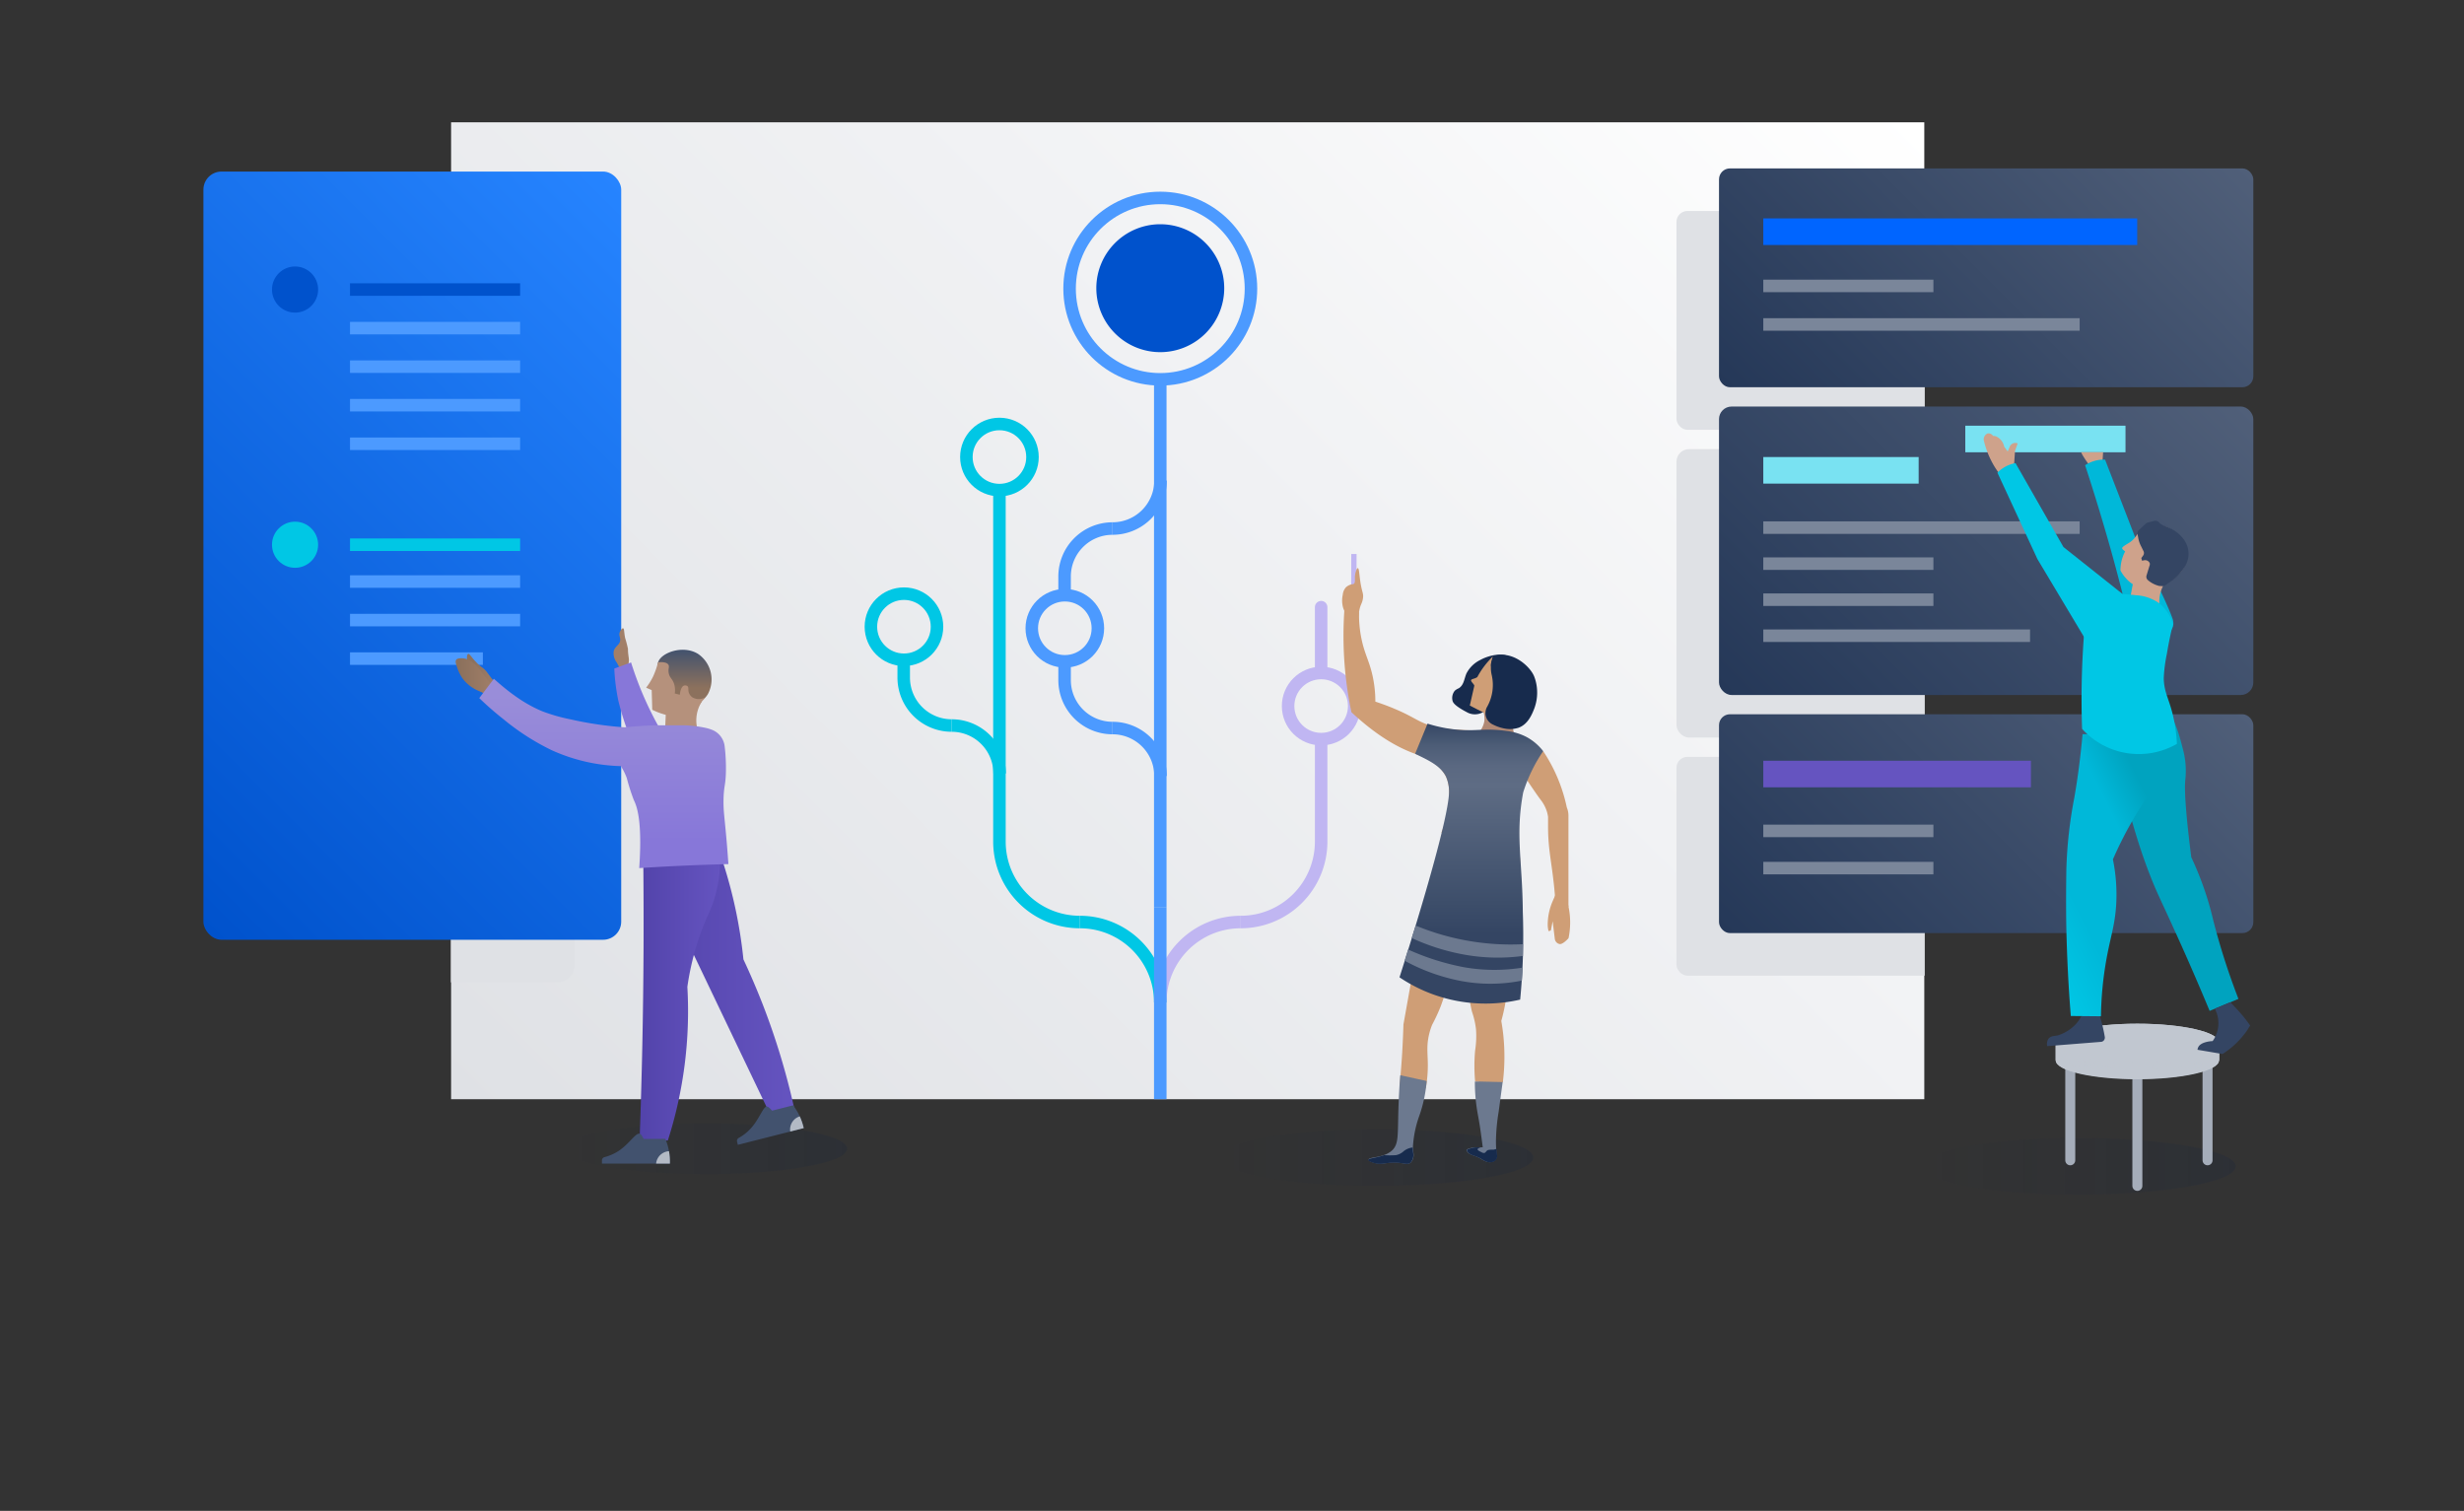 <svg xmlns="http://www.w3.org/2000/svg" xmlns:xlink="http://www.w3.org/1999/xlink" viewBox="0 0 616.47 377.98"><rect x="0" y="0" width="616.47" height="377.98" fill="#333333" stroke="none"/><defs><style>.cls-1,.cls-11,.cls-12,.cls-15,.cls-22,.cls-25,.cls-46,.cls-5,.cls-9{fill:none;}.cls-13,.cls-2,.cls-3,.cls-32{isolation:isolate;}.cls-13,.cls-3,.cls-32{opacity:0.15;}.cls-3{fill:url(#linear-gradient);}.cls-4{fill:url(#linear-gradient-2);}.cls-5{stroke:#4c9aff;}.cls-11,.cls-12,.cls-15,.cls-22,.cls-25,.cls-46,.cls-5,.cls-9{stroke-miterlimit:10;}.cls-11,.cls-12,.cls-25,.cls-5,.cls-9{stroke-width:3.13px;}.cls-6{clip-path:url(#clip-path);}.cls-20,.cls-41,.cls-7{mix-blend-mode:multiply;}.cls-20,.cls-8{fill:#dfe1e5;}.cls-9{stroke:#00c7e5;}.cls-10{fill:#0052cc;}.cls-11,.cls-12,.cls-15{stroke:#c0b6f2;}.cls-12,.cls-46{stroke-linecap:round;}.cls-13{fill:url(#linear-gradient-3);}.cls-14{fill:#cf9e76;}.cls-15{stroke-width:1.33px;}.cls-16{fill:#6c798f;}.cls-17{fill:#b08874;}.cls-18{fill:#172b4d;}.cls-19{fill:url(#linear-gradient-4);}.cls-21{fill:url(#linear-gradient-5);}.cls-22{stroke:#0052cc;stroke-width:3.13px;}.cls-23{fill:url(#linear-gradient-6);}.cls-24{fill:#6554c0;}.cls-25{stroke:#7a869a;}.cls-26{fill:url(#linear-gradient-7);}.cls-27{fill:#0065ff;}.cls-28{fill:url(#linear-gradient-8);}.cls-29{fill:#79e2f2;}.cls-30{fill:#00c7e5;}.cls-31{fill:#a27f68;}.cls-32{fill:url(#linear-gradient-9);}.cls-33{fill:#b5917c;}.cls-34{fill:url(#linear-gradient-10);}.cls-35{fill:url(#linear-gradient-11);}.cls-36{fill:url(#linear-gradient-12);}.cls-37{fill:url(#linear-gradient-13);}.cls-38{fill:url(#linear-gradient-14);}.cls-39{fill:#42526e;}.cls-40{clip-path:url(#clip-path-2);}.cls-41,.cls-44{fill:#b3bac5;}.cls-42{fill:#8777d9;}.cls-43{clip-path:url(#clip-path-3);}.cls-45{fill:url(#linear-gradient-15);}.cls-46{stroke:#a5adba;stroke-width:2.5px;}.cls-47{fill:#c1c7d0;}.cls-48{fill:#cea28b;}.cls-49{fill:#344563;}.cls-50{fill:#00b8d9;}.cls-51{fill:#00a3bf;}.cls-52{fill:url(#linear-gradient-16);}</style><linearGradient id="linear-gradient" x1="480.58" y1="1128.96" x2="559.34" y2="1128.96" gradientTransform="matrix(1, 0, 0, -1, 0, 1420.75)" gradientUnits="userSpaceOnUse"><stop offset="0" stop-color="#091e42" stop-opacity="0"/><stop offset="1" stop-color="#091e42"/></linearGradient><linearGradient id="linear-gradient-2" x1="143.91" y1="1114.7" x2="450.39" y2="1421.19" gradientTransform="matrix(1, 0, 0, -1, 0, 1420.75)" gradientUnits="userSpaceOnUse"><stop offset="0" stop-color="#dfe1e5"/><stop offset="0.61" stop-color="#f1f2f4"/><stop offset="1" stop-color="#fff"/></linearGradient><clipPath id="clip-path"><rect class="cls-1" x="406.15" y="46.35" width="75.39" height="204.16"/></clipPath><linearGradient id="linear-gradient-3" x1="304.85" y1="1131.15" x2="383.62" y2="1131.15" xlink:href="#linear-gradient"/><linearGradient id="linear-gradient-4" x1="5438.99" y1="1169.67" x2="5438.99" y2="1239.7" gradientTransform="translate(5807.1 1420.75) rotate(180)" gradientUnits="userSpaceOnUse"><stop offset="0.25" stop-color="#344563"/><stop offset="0.36" stop-color="#3d4e6a"/><stop offset="0.78" stop-color="#5e6c84"/><stop offset="0.85" stop-color="#5a6881"/><stop offset="0.92" stop-color="#4d5d77"/><stop offset="0.99" stop-color="#394a67"/><stop offset="1" stop-color="#344563"/></linearGradient><linearGradient id="linear-gradient-5" x1="30.31" y1="211.87" x2="176.01" y2="66.17" gradientUnits="userSpaceOnUse"><stop offset="0" stop-color="#0052cc"/><stop offset="1" stop-color="#2684ff"/></linearGradient><linearGradient id="linear-gradient-6" x1="450.61" y1="252.38" x2="543.23" y2="159.76" gradientUnits="userSpaceOnUse"><stop offset="0" stop-color="#253858"/><stop offset="1" stop-color="#505f79"/></linearGradient><linearGradient id="linear-gradient-7" x1="450.61" y1="115.82" x2="543.23" y2="23.2" xlink:href="#linear-gradient-6"/><linearGradient id="linear-gradient-8" x1="446.38" y1="188.33" x2="547.46" y2="87.25" xlink:href="#linear-gradient-6"/><linearGradient id="linear-gradient-9" x1="141.16" y1="1133.36" x2="211.95" y2="1133.36" xlink:href="#linear-gradient"/><linearGradient id="linear-gradient-10" x1="5316.87" y1="1244.38" x2="5316.87" y2="1258.2" gradientTransform="translate(5488.17 1420.75) rotate(180)" gradientUnits="userSpaceOnUse"><stop offset="0.31" stop-color="#8c715d"/><stop offset="1" stop-color="#42526e"/></linearGradient><linearGradient id="linear-gradient-11" x1="5363.56" y1="1251.48" x2="5371.35" y2="1251.48" gradientTransform="translate(5488.17 1420.75) rotate(180)" gradientUnits="userSpaceOnUse"><stop offset="0" stop-color="#a27f68"/><stop offset="0.8" stop-color="#8c715d"/></linearGradient><linearGradient id="linear-gradient-12" x1="160.91" y1="245.39" x2="198.76" y2="245.39" gradientUnits="userSpaceOnUse"><stop offset="0" stop-color="#5243aa"/><stop offset="1" stop-color="#6554c0"/></linearGradient><linearGradient id="linear-gradient-13" x1="209.56" y1="-2593" x2="217.21" y2="-2585.35" gradientTransform="translate(1798.36 2159.21) rotate(-45)" gradientUnits="userSpaceOnUse"><stop offset="0.2" stop-color="#8c715d"/><stop offset="1" stop-color="#a27f68"/></linearGradient><linearGradient id="linear-gradient-14" x1="159.97" y1="1172.06" x2="180.11" y2="1172.06" gradientTransform="matrix(1, 0, 0, -1, 0, 1420.75)" xlink:href="#linear-gradient-12"/><clipPath id="clip-path-2"><path class="cls-1" d="M161.1,284.94h0c-.13.05-.48-1.05-1-1.28-1-.43-2.55,2.44-5.35,4.29a12,12,0,0,1-3.51,1.54.84.84,0,0,0-.64.82v.8h17a14.79,14.79,0,0,0-1.14-6.2Z"/></clipPath><clipPath id="clip-path-3"><path class="cls-1" d="M193.22,277.85h0c-.1.09-.73-.9-1.27-1-1-.18-1.86,3-4.13,5.48a12,12,0,0,1-3,2.36.83.83,0,0,0-.41.94l.19.78,16.49-4.18a14.74,14.74,0,0,0-2.65-5.7Z"/></clipPath><linearGradient id="linear-gradient-15" x1="5337.09" y1="1203.59" x2="5337.09" y2="1250.93" gradientTransform="translate(5488.17 1420.75) rotate(180)" gradientUnits="userSpaceOnUse"><stop offset="0.14" stop-color="#8777d9"/><stop offset="0.91" stop-color="#998dd9"/></linearGradient><linearGradient id="linear-gradient-16" x1="4020.6" y1="2080.67" x2="4073.12" y2="2080.67" gradientTransform="translate(5078.49 288.58) rotate(153.7)" gradientUnits="userSpaceOnUse"><stop offset="0.21" stop-color="#00a3bf"/><stop offset="0.4" stop-color="#00b8d9"/><stop offset="0.74" stop-color="#00b8d9"/><stop offset="1" stop-color="#00c7e5"/></linearGradient></defs><title>Artboard 1_1</title><g class="cls-2"><g id="Layer_1" data-name="Layer 1"><ellipse class="cls-3" cx="519.96" cy="291.79" rx="39.38" ry="7.07"/><polygon class="cls-4" points="112.86 30.6 112.86 226.12 112.86 275 481.44 275 481.44 226.12 481.44 30.6 112.86 30.6"/><path class="cls-5" d="M278.35,182.14a12,12,0,0,1-12-12v-4.74"/><path class="cls-5" d="M278.35,182.14a12,12,0,0,1,12,12"/><g class="cls-6"><g class="cls-7"><rect class="cls-8" x="419.44" y="189.34" width="133.68" height="54.75" rx="2.74" ry="2.74"/></g><g class="cls-7"><rect class="cls-8" x="419.44" y="52.78" width="133.68" height="54.75" rx="2.74" ry="2.74"/></g><g class="cls-7"><rect class="cls-8" x="419.44" y="112.36" width="133.68" height="72.16" rx="3.14" ry="3.14"/></g></g><path class="cls-9" d="M238.1,181.51a12,12,0,0,1-12-12v-4.73"/><path class="cls-9" d="M238.1,181.51a12,12,0,0,1,12,12"/><circle class="cls-5" cx="266.41" cy="157.18" r="8.27"/><path class="cls-10" d="M290.29,88.1a16,16,0,1,1,16-16A16,16,0,0,1,290.29,88.1Z"/><circle class="cls-9" cx="226.16" cy="156.79" r="8.27"/><path class="cls-9" d="M270.17,230.67a20.12,20.12,0,0,1-20.12-20.12h0V122.62"/><path class="cls-9" d="M270.17,230.67a20.12,20.12,0,0,1,20.12,20.12h0"/><path class="cls-11" d="M310.42,230.67a20.12,20.12,0,0,0,20.12-20.12h0V184.9"/><path class="cls-11" d="M310.42,230.67a20.12,20.12,0,0,0-20.13,20.12h0"/><line class="cls-12" x1="330.54" y1="151.9" x2="330.54" y2="167.55"/><path class="cls-5" d="M278.35,132.23a12,12,0,0,0-12,12v4.74"/><path class="cls-5" d="M278.35,132.23a12,12,0,0,0,12-12"/><line class="cls-5" x1="290.29" y1="226.91" x2="290.29" y2="94.9"/><line class="cls-5" x1="290.29" y1="275" x2="290.29" y2="226.91"/><circle class="cls-11" cx="330.54" cy="176.64" r="8.27"/><circle class="cls-9" cx="250.05" cy="114.34" r="8.27"/><circle class="cls-5" cx="290.29" cy="72.21" r="22.69"/><ellipse class="cls-13" cx="344.24" cy="289.6" rx="39.38" ry="7.07"/><path class="cls-14" d="M386.09,187.92A40.28,40.28,0,0,1,392,202a5.22,5.22,0,0,1,.41,2v22.85h-3.17c-.13-2.11-.3-3.81-.41-5-.66-6.35-1.47-9.26-1.52-14.61v-2.86a9.26,9.26,0,0,0-.27-1.27,9.12,9.12,0,0,0-1.57-3c-1.08-1.42-3.43-4.92-6.6-9.71Z"/><line class="cls-15" x1="338.7" y1="150.96" x2="338.74" y2="138.6"/><path class="cls-16" d="M369,270.57a44.39,44.39,0,0,0,.6,7.45c.25,1.49.61,3.18,1,6.18.16,1.19.29,2.17.37,2.83h-.9a10.33,10.33,0,0,0-1.67.1,5.8,5.8,0,0,0-.82.21c-.47.14-.61.22-.65.35s0,.19.15.44c.66.9,1.75.84,3.26,1.66a6.69,6.69,0,0,0,1.44.78,2.33,2.33,0,0,0,1.83,0,1.49,1.49,0,0,0,.83-1.69c-.08-.88-.16-2-.17-3.24a48.54,48.54,0,0,1,.68-7.51c.19-1.41.53-3.93,1.07-7.89Z"/><path class="cls-14" d="M376,270.71a51.76,51.76,0,0,0,.12-11.67c-.13-1.27-.31-2.46-.51-3.62a47,47,0,0,0,1.49-7.9c.21-2.22.57-7.62.59-9.66,0-.85.08-1.7.18-2.54a7.38,7.38,0,0,1,.15-1c.52-2.93,2.83-15.42,2.22-20a36.18,36.18,0,0,0-1.15-5.43,13.67,13.67,0,0,0-1.33-3.49,15,15,0,0,1-1.6.41c-.6.11-1.07.16-1.27.2-1.42.2-4.11.52-11.43,1.08a20.21,20.21,0,0,0-1.37,1.92,22.87,22.87,0,0,0-2.88,6.94c-4.93,20.31-5.92,28.25-5.92,28.25h0l-2.16,12.08q-.11,3.49-.32,7.17-.26,4.17-.63,8.08l6.53.77a32.73,32.73,0,0,0,.52-5.76c0-2.78-.34-4.46.18-7.15a16.83,16.83,0,0,1,.89-3,44.74,44.74,0,0,0,2.12-4.55,65.94,65.94,0,0,0,2.82-9.92c1.68-6.35,5.07-11.89,5.9-11.62,1.13.37-3.73,11.52-.85,22.85a20.31,20.31,0,0,1,1,4.43,23.65,23.65,0,0,1-.23,5.25,43.27,43.27,0,0,0,0,7.72Z"/><path class="cls-14" d="M384.25,188a11.36,11.36,0,0,0-4.83-3.95c-3.29-1.36-8.75-1.12-13.25-1.4s-6.77-.42-9.75-1.66c-2.28-.95-3.55-2-7.41-3.62-2-.86-3.81-1.47-4.91-1.84a30,30,0,0,0-.55-5.75c-.81-4.22-2.11-5.94-2.94-10.06a30,30,0,0,1-.59-6.55,12.43,12.43,0,0,1-1.58-.18h-.24c-.44-.07-1.06-.18-1.85-.37a93.24,93.24,0,0,0,1.76,25.55c6.66,6.22,12,9,15.94,10.42,1.76.64,5.87,2.05,7.71,5.69a8.74,8.74,0,0,1,.78,3.56,21.25,21.25,0,0,1-1.94,10.45c2.81.28,5.64.54,8.51.79,3.57.3,7.1.58,10.59.82a46.06,46.06,0,0,1,4.55-21.9Z"/><path class="cls-17" d="M369.28,175.09a6.26,6.26,0,0,1,2.09,5.3,5.72,5.72,0,0,1-1.79,3.29L379.74,185a4.27,4.27,0,0,1,.12-6Z"/><path class="cls-18" d="M377.62,164.47c-1.16-1.26-4.88-.69-7.21.61a7.68,7.68,0,0,0-3.51,3.39c-.59,1.36-.63,2.92-1.93,3.72a3.36,3.36,0,0,0-1,.62,2.88,2.88,0,0,0-.55,2.54c.11.37.41,1.11,3.19,2.62l.52.28a4.06,4.06,0,0,0,5.2-1.27C378.29,168.49,378.56,165.55,377.62,164.47Z"/><path class="cls-14" d="M373.58,164.17a20.67,20.67,0,0,0-3.81,4.92c-.1.23-.14.35-.64.56s-1.17.27-1.08.64.76.91.81,1.27l-1.13,4.95,1.94,1,6.58,3.25c0-.28-2-7.28-1.91-7.61s.2-1.2-.23-1.44-.8-4.28-1-4.82a2,2,0,0,1,.09-1.41C373.45,164.61,373.58,164.17,373.58,164.17Z"/><path class="cls-18" d="M373.53,164.21a8,8,0,0,0-.29,4.78,11.15,11.15,0,0,1-1.11,7.72,3.16,3.16,0,0,0,1,4.35,4.1,4.1,0,0,0,.41.22,11.1,11.1,0,0,0,3,1,7,7,0,0,0,3.4-.22c2.36-.87,3.35-3.35,3.9-4.74a11.39,11.39,0,0,0,.53-6.25,10.37,10.37,0,0,0-.56-1.9C382.78,166.68,378.29,162.52,373.53,164.21Z"/><path class="cls-14" d="M338.68,146.08c-.19.13-.23,0-.75.17a3.29,3.29,0,0,0-1.18.67,3.25,3.25,0,0,0-.81,1.93,6.31,6.31,0,0,0-.07,2.41,4.83,4.83,0,0,0,.78,2.08c.73,1,2.14,2,2.83,1.62.37-.21.34-.7.52-1.74.35-2.2.8-2.11,1-3.54s-.32-1.37-.77-5c-.18-1.41-.24-2.54-.51-2.54s-.39.54-.47.78C338.68,144.48,339.31,145.67,338.68,146.08Z"/><path id="_Path_3" data-name=" Path 3" class="cls-19" d="M354.05,188.58c3.44,1.67,6.34,3,7.71,5.68a9.54,9.54,0,0,1,.78,3.57c.15,7.5-11.42,43.65-12.4,46.67a38.47,38.47,0,0,0,30.19,5.58,164.78,164.78,0,0,0,.66-22c-.09-12.78-1.91-19.12.1-29.84a39.2,39.2,0,0,1,5-10.32,13.27,13.27,0,0,0-4.14-3.53,14.08,14.08,0,0,0-4.95-1.5c-4.78-.71-7-.09-10.84-.23a35.4,35.4,0,0,1-9-1.62Z"/><path class="cls-16" d="M380.78,245.32c.07-1.12.14-2.2.19-3.25a44.11,44.11,0,0,1-14.68-.09,61.81,61.81,0,0,1-14-4.43l-.87,2.8a48.47,48.47,0,0,0,14.1,5.07A39.76,39.76,0,0,0,380.78,245.32Z"/><path class="cls-16" d="M366.29,235.18a61.73,61.73,0,0,1-12.1-3.63l-1,3.12a54.24,54.24,0,0,0,12.34,4,47.38,47.38,0,0,0,15.49.49v-2.94A62,62,0,0,1,366.29,235.18Z"/><path class="cls-16" d="M350.33,269c-.33,4.28-.45,7.73-.5,10-.12,5.32,0,7.22-1.42,8.69-2.14,2.12-6,1.67-6,2.44,0,.39,1,.67,1.45.8,1.83.52,2.66-.06,4.85-.09,2.53,0,3.41.74,4.25,0a2.83,2.83,0,0,0,.68-2.35c-.07-.51-.12-1-.14-1.55a27.52,27.52,0,0,1,1.53-7.61,34.17,34.17,0,0,0,1.91-8.89Z"/><path class="cls-18" d="M346.29,289a23.38,23.38,0,0,0,2.9,0,3.87,3.87,0,0,0,2-1,4.29,4.29,0,0,1,2.07-.9h.19a10.66,10.66,0,0,0,.13,1.43,2.87,2.87,0,0,1-.69,2.35c-.84.7-1.74-.07-4.25,0-2.17,0-3,.61-4.85.09-.44-.13-1.45-.42-1.45-.8S344.39,289.69,346.29,289Z"/><path class="cls-18" d="M368.45,287.17h0a4,4,0,0,1,1-.12h1.13c-.48.09-.89.28-.9.5s.39.43,1,.72a1.08,1.08,0,0,0,.6.18c.47,0,.49-.57,1.07-.75a5.56,5.56,0,0,1,.81-.08h.54a6.05,6.05,0,0,0,.73-.2c0,.55.08,1.05.12,1.5a1.51,1.51,0,0,1-.84,1.69,2.33,2.33,0,0,1-1.83,0,6.39,6.39,0,0,1-1.43-.78c-1.53-.82-2.62-.76-3.26-1.66a.53.53,0,0,1-.16-.44C367,287.64,367.09,287.5,368.45,287.17Z"/><path class="cls-14" d="M392.15,225.6l.09.42a19.23,19.23,0,0,1,.19,8.7s-1.46,1.67-2.3,1.45h0A1.53,1.53,0,0,1,389,234.9l-.54-4.43-.44,2.29s-.47.25-.6.14a7.39,7.39,0,0,1-.2-1.5,15,15,0,0,1,1.19-5.83l.73-1.68,3,1.76"/><path class="cls-20" d="M112.81,43.59h26.64a4.31,4.31,0,0,1,4.32,4.31V241.44a4.32,4.32,0,0,1-4.32,4.32H112.81Z"/><rect class="cls-21" x="50.89" y="42.92" width="104.53" height="192.19" rx="4.53" ry="4.53"/><circle class="cls-10" cx="73.82" cy="72.44" r="5.77"/><line class="cls-22" x1="87.57" y1="72.44" x2="130.13" y2="72.44"/><line class="cls-5" x1="87.57" y1="82.09" x2="130.13" y2="82.09"/><rect class="cls-23" x="430.08" y="178.69" width="133.68" height="54.75" rx="2.74" ry="2.74"/><rect class="cls-24" x="441.16" y="190.32" width="66.96" height="6.65"/><line class="cls-25" x1="441.16" y1="207.87" x2="483.72" y2="207.87"/><line class="cls-25" x1="441.16" y1="217.18" x2="483.72" y2="217.18"/><rect class="cls-26" x="430.08" y="42.13" width="133.68" height="54.75" rx="2.74" ry="2.74"/><rect class="cls-27" x="441.16" y="54.64" width="93.55" height="6.65"/><line class="cls-25" x1="441.16" y1="71.53" x2="483.72" y2="71.53"/><line class="cls-25" x1="441.16" y1="81.17" x2="520.31" y2="81.17"/><rect class="cls-28" x="430.08" y="101.71" width="133.68" height="72.16" rx="3.14" ry="3.14"/><rect class="cls-29" x="441.16" y="114.34" width="38.87" height="6.65"/><line class="cls-25" x1="441.16" y1="141.01" x2="483.72" y2="141.01"/><line class="cls-25" x1="441.16" y1="150.03" x2="483.72" y2="150.03"/><line class="cls-25" x1="441.16" y1="132" x2="520.31" y2="132"/><line class="cls-25" x1="441.16" y1="159.04" x2="507.9" y2="159.04"/><line class="cls-5" x1="87.57" y1="91.73" x2="130.13" y2="91.73"/><line class="cls-5" x1="87.57" y1="101.37" x2="130.13" y2="101.37"/><line class="cls-5" x1="87.57" y1="111.02" x2="130.13" y2="111.02"/><line class="cls-5" x1="87.57" y1="145.49" x2="130.13" y2="145.49"/><line class="cls-5" x1="87.57" y1="155.13" x2="130.13" y2="155.13"/><line class="cls-5" x1="87.57" y1="164.77" x2="120.81" y2="164.77"/><circle class="cls-30" cx="73.82" cy="136.28" r="5.77"/><line class="cls-9" x1="87.57" y1="136.28" x2="130.13" y2="136.28"/><path class="cls-31" d="M156.73,166.94c-.71.41,0,3.45-2.41-1.17a3.81,3.81,0,0,1-.79-2.7c.22-1.46,1.61-1.63,1.64-3,0-.75-.38-1.11-.13-1.87.18-.53.6-1.08.88-1s.18.88.48,2.41a27.85,27.85,0,0,1,.71,2.72c0,.52,0,.83.16,2a6,6,0,0,1,.08.84C157.33,165.56,157.28,166.61,156.73,166.94Z"/><ellipse class="cls-32" cx="176.55" cy="287.39" rx="35.39" ry="6.35"/><path class="cls-33" d="M166.39,182.78a8.79,8.79,0,0,0,8.49.78,8.67,8.67,0,0,1,.69-8l-8.8-1.34Z"/><path class="cls-34" d="M173.83,176.37a6.87,6.87,0,0,0,3.26-2.69,7.74,7.74,0,0,0-2.49-10.12c-3.77-2.28-9.23-.27-9.95,2.14a2,2,0,0,0-.08.73,16,16,0,0,0,2.69,7.39Z"/><path class="cls-33" d="M164.62,165.7a16.32,16.32,0,0,1-.81,2.57c-.22.58-.42,1-.46,1.08a16,16,0,0,1-1.69,2.69l1.39.61.14,4.91a15.77,15.77,0,0,0,5.89,1.68c1.75.13,3.53.27,4.57-.84.45-.46.47-.83,1.38-2.11a17.7,17.7,0,0,1,1.49-1.87,3.22,3.22,0,0,1-3.36,0,2.58,2.58,0,0,1-.77-1c-.33-.79,0-1.4-.38-1.75a1,1,0,0,0-.92-.13c-.87.36-1,2.28-1,2.28h0l-1.27-.33a5.22,5.22,0,0,0-.2-2.48c-.42-1.24-1.06-1.4-1.3-2.56s.27-1.64-.12-2.21C166.92,165.9,166.29,165.53,164.62,165.7Z"/><path class="cls-35" d="M124.34,173.05c-.46.89,2.28,3.56-3.23.39a4.75,4.75,0,0,1-2.57-2.28c-.72-1.64.58-2.7-.28-4.14-.47-.78-1.14-.89-1.35-1.82-.17-.67-.09-1.5.23-1.61s.75.78,2.06,2.14,1.57,1.14,2.51,2.28c.39.49.59.82,1.43,1.88a8,8,0,0,1,.63.81C124.06,171.24,124.71,172.34,124.34,173.05Z"/><path class="cls-36" d="M160.91,212.37l31.56,66,6.29-.86a179.34,179.34,0,0,0-8.08-26.61q-2.27-5.75-4.68-10.88a117.79,117.79,0,0,0-4.89-23.58c-.35-1.08-.7-2.15-1.07-3.2Z"/><path class="cls-37" d="M120.14,173a9.68,9.68,0,0,1-4.32-3.14,10.44,10.44,0,0,1-1.52-3.13c-.31-.84-.41-1.34-.16-1.68s.9-.38,1.35-.38a4.48,4.48,0,0,1,2.05.54c1.69,1,2.7,2.67,4.16,4.56,2.12,2.81,3.36,3.58,3.08,4.05C124.62,174.16,123.89,174.41,120.14,173Z"/><path class="cls-38" d="M160.91,212.05q.15,12.55.1,25.37-.12,24.53-1,47.9h7.08a106,106,0,0,0,4.88-38.43,68,68,0,0,1,4.92-17.43,33,33,0,0,0,3.13-11,32.24,32.24,0,0,0,0-5.2Z"/><path id="_Clipping_Path_7" data-name=" Clipping Path 7" class="cls-39" d="M161.1,284.94h0c-.13.05-.48-1.05-1-1.28-1-.43-2.55,2.44-5.35,4.29a12,12,0,0,1-3.51,1.54.84.84,0,0,0-.64.82v.8h17a14.79,14.79,0,0,0-1.14-6.2Z"/><g class="cls-40"><path class="cls-41" d="M167.57,288a3.43,3.43,0,0,0-3.43,3.42h3.53V288.1Z"/></g><path id="_Clipping_Path_8" data-name=" Clipping Path 8" class="cls-42" d="M173.56,200.29a19.77,19.77,0,0,0-2.57-7c-1.67-3.08-3.09-6.31-4.93-9.3a85.22,85.22,0,0,1-8.17-18.26l-4.2,1.52a50.2,50.2,0,0,0,1,8,67.43,67.43,0,0,0,2.94,9.2,74.48,74.48,0,0,0,4.26,10c.65,1.43.85,2.15,1.36,3.52,1.27,3.28,1.85,4.94,2.94,5.91a6.66,6.66,0,0,0,3.24,1.52c.55.22,2.21.78,3.33,0C174.15,204.44,173.8,202,173.56,200.29Z"/><path id="_Clipping_Path_9" data-name=" Clipping Path 9" class="cls-39" d="M193.22,277.85h0c-.1.09-.73-.9-1.27-1-1-.18-1.86,3-4.13,5.48a12,12,0,0,1-3,2.36.83.83,0,0,0-.41.94l.19.78,16.49-4.18a14.74,14.74,0,0,0-2.65-5.7Z"/><g class="cls-43"><g class="cls-7"><path class="cls-44" d="M200.22,279.26a3.41,3.41,0,0,0-2.44,4.12l3.42-.86-.83-3.25Z"/></g></g><path id="_Clipping_Path_10" data-name=" Clipping Path 10" class="cls-45" d="M123.56,169.81c5.18,4.68,9,6.85,12.15,8.15a44.36,44.36,0,0,0,7,2,88.6,88.6,0,0,0,13.56,2c3.12-.32,5.7-.44,7.76-.51h6.84a29.32,29.32,0,0,1,5.76.67,10.75,10.75,0,0,1,1.77.57h0a5.06,5.06,0,0,1,2.91,4.07,46.35,46.35,0,0,1,.31,6.23c-.07,3.54-.53,3.57-.6,7.07-.05,3,.24,4,.84,11.12.18,2.14.3,3.88.38,5q-7.71.19-15.71.61-3.33.18-6.6.39c.68-9.88-.16-14.35-1.14-16.56l-.23-.5a51.55,51.55,0,0,1-1.74-5.45,14.33,14.33,0,0,0-1.5-3,44.66,44.66,0,0,1-17.32-4,59.63,59.63,0,0,1-12-7.71,78.73,78.73,0,0,1-6.09-5.31Z"/><rect class="cls-29" x="491.7" y="106.5" width="40.08" height="6.65"/><line class="cls-46" x1="534.75" y1="267.98" x2="534.75" y2="296.68"/><line class="cls-46" x1="517.96" y1="265.47" x2="517.96" y2="290.28"/><line class="cls-46" x1="552.31" y1="265.47" x2="552.31" y2="290.28"/><ellipse class="cls-47" cx="534.75" cy="265.33" rx="20.42" ry="4.68"/><ellipse class="cls-47" cx="534.75" cy="265.2" rx="20.42" ry="4.68"/><ellipse class="cls-47" cx="534.75" cy="265.08" rx="20.42" ry="4.68"/><ellipse class="cls-47" cx="534.75" cy="264.95" rx="20.42" ry="4.68"/><ellipse class="cls-47" cx="534.75" cy="264.81" rx="20.42" ry="4.68"/><ellipse class="cls-47" cx="534.75" cy="264.68" rx="20.42" ry="4.68"/><ellipse class="cls-47" cx="534.75" cy="264.56" rx="20.42" ry="4.68"/><ellipse class="cls-47" cx="534.75" cy="264.43" rx="20.42" ry="4.68"/><ellipse class="cls-47" cx="534.75" cy="264.3" rx="20.42" ry="4.68"/><ellipse class="cls-47" cx="534.75" cy="264.16" rx="20.42" ry="4.68"/><ellipse class="cls-47" cx="534.75" cy="264.04" rx="20.42" ry="4.68"/><ellipse class="cls-47" cx="534.75" cy="263.91" rx="20.42" ry="4.68"/><ellipse class="cls-47" cx="534.75" cy="263.78" rx="20.42" ry="4.68"/><ellipse class="cls-47" cx="534.75" cy="263.64" rx="20.42" ry="4.68"/><ellipse class="cls-47" cx="534.75" cy="263.52" rx="20.42" ry="4.68"/><ellipse class="cls-47" cx="534.75" cy="263.39" rx="20.42" ry="4.68"/><ellipse class="cls-47" cx="534.75" cy="263.26" rx="20.42" ry="4.68"/><ellipse class="cls-47" cx="534.75" cy="263.13" rx="20.42" ry="4.68"/><ellipse class="cls-47" cx="534.75" cy="262.99" rx="20.42" ry="4.68"/><ellipse class="cls-47" cx="534.75" cy="262.87" rx="20.42" ry="4.68"/><ellipse class="cls-47" cx="534.75" cy="262.74" rx="20.42" ry="4.68"/><ellipse class="cls-47" cx="534.75" cy="262.61" rx="20.42" ry="4.68"/><ellipse class="cls-47" cx="534.75" cy="262.47" rx="20.42" ry="4.68"/><ellipse class="cls-47" cx="534.75" cy="262.35" rx="20.42" ry="4.68"/><ellipse class="cls-47" cx="534.75" cy="262.22" rx="20.42" ry="4.68"/><ellipse class="cls-47" cx="534.75" cy="262.09" rx="20.42" ry="4.68"/><ellipse class="cls-47" cx="534.75" cy="261.97" rx="20.42" ry="4.68"/><ellipse class="cls-47" cx="534.75" cy="261.83" rx="20.42" ry="4.68"/><ellipse class="cls-47" cx="534.75" cy="261.7" rx="20.42" ry="4.68"/><ellipse class="cls-47" cx="534.75" cy="261.57" rx="20.42" ry="4.68"/><ellipse class="cls-47" cx="534.75" cy="261.45" rx="20.42" ry="4.68"/><ellipse class="cls-47" cx="534.75" cy="261.31" rx="20.42" ry="4.68"/><ellipse class="cls-47" cx="534.75" cy="261.18" rx="20.42" ry="4.68"/><ellipse class="cls-47" cx="534.75" cy="261.05" rx="20.42" ry="4.68"/><ellipse class="cls-47" cx="534.75" cy="260.93" rx="20.42" ry="4.68"/><ellipse class="cls-47" cx="534.75" cy="260.79" rx="20.42" ry="4.68"/><ellipse class="cls-47" cx="534.75" cy="260.79" rx="20.42" ry="4.68"/><path class="cls-48" d="M521.24,114.19a22.74,22.74,0,0,0,1.71,2.44l3.09-1.39.14-2.11h-5.52C520.85,113.49,521,113.84,521.24,114.19Z"/><path class="cls-49" d="M521.18,253a8,8,0,0,1-1.64,3,10.31,10.31,0,0,1-4.77,3.05c-1,.15-1.79.17-2.28.85a2.38,2.38,0,0,0-.3,1.82l13.45-1.07h.08a1.07,1.07,0,0,0,.88-1.23,37.13,37.13,0,0,0-.85-3.87,27.33,27.33,0,0,0-.94-2.86Z"/><path class="cls-50" d="M539.47,160.14a18.15,18.15,0,0,0-4.7,4.21c-1.85-8.46-4-17.27-6.55-26.41q-3.16-11.24-6.55-21.55a8.59,8.59,0,0,1,5-1.4l8.58,22.15c.54,1,6.87,13.42,8.27,17.55a3.42,3.42,0,0,1,.14,2.05C543.14,158.4,541.3,159,539.47,160.14Z"/><path class="cls-51" d="M531.88,181a10,10,0,0,1-4.77,1.6c1.86,7.36,3.58,13.56,4.94,18.2,2.33,8.06,3.56,12.19,5.65,17.61,1.88,4.91,3,6.9,6.27,14.16,2.15,4.68,5.23,11.62,8.86,20.33l7.21-3a172.71,172.71,0,0,1-6.33-19.76,78.22,78.22,0,0,0-2.59-8.74c-1.09-3-2.14-5.36-2.88-6.94-1.54-12.08-1.7-17.15-1.51-19.2a20.76,20.76,0,0,0-.39-7.07l-.21-.83c-1.2-4.69-2.52-9.43-6.6-12.45a12.3,12.3,0,0,0-3.15-1.65A10.81,10.81,0,0,1,531.88,181Z"/><path id="_Path_5" data-name=" Path 5" class="cls-48" d="M532.74,135.76c1.5-1,1.54-1.68,2.61-2.77a6.42,6.42,0,0,1,4.14-1.65,8,8,0,0,1,7.71,7.42c.11,4.66-5,7.12-6,7.58a7.8,7.8,0,0,1-5.16.88,8.16,8.16,0,0,1-4.24-2.65,9.17,9.17,0,0,1-1.28-1.86,10.18,10.18,0,0,1,1.18-4.77,2.07,2.07,0,0,1-.44-.34,1,1,0,0,1-.32-.4C530.87,136.81,532,136.23,532.74,135.76Z"/><path class="cls-48" d="M533.93,144.38l-.86,4.62a6.21,6.21,0,0,0,2,1.67,6.9,6.9,0,0,0,5.2.39,8.4,8.4,0,0,1,3.14-7.17Z"/><path class="cls-48" d="M503.8,117.7l.34-4.92.67-1.85a1.52,1.52,0,0,0-2,.83l-.5,1.19-.87-1.19a3.64,3.64,0,0,0-2-2.57,2.45,2.45,0,0,0-.8-.14,1.4,1.4,0,0,0-1.31-.63,1.6,1.6,0,0,0-.94,2,22.72,22.72,0,0,0,2.55,6.2,21.87,21.87,0,0,0,1.72,2.44Z"/><path class="cls-30" d="M526.67,157c-1.28,1.73-2.48,3.44-3.62,5.11l-13.31-22.25-10-21.61a8.49,8.49,0,0,1,4.52-2.39l12,21,16.19,12.86C530.55,151.94,528.6,154.4,526.67,157Z"/><path class="cls-52" d="M527.76,182.6a18.5,18.5,0,0,1-6.72,1.07c-.62,6.85-1.42,12.19-2.06,15.87a110.47,110.47,0,0,0-2,18h0c0,.82-.14,7.63,0,14.82q.27,11.43,1.12,21.82l7.54.07a86.5,86.5,0,0,1,1.21-13.35c1.09-6.43,2.3-9.22,2.61-14.75a43.92,43.92,0,0,0-.83-11.15,96.32,96.32,0,0,1,4.88-9.68c3.77-6.67,5.16-7.05,6.52-11,.58-1.7,3.23-9.35-.64-15.43a12.71,12.71,0,0,0-2.71-3.05A19,19,0,0,1,527.76,182.6Z"/><path class="cls-49" d="M537.84,140.86h0a1.27,1.27,0,0,0-1.45-.68l-.48.09-.17-.66.5-.69a1.09,1.09,0,0,0,0-1.13l-.61-1.23a7.26,7.26,0,0,1-.64-1.87l-.2-1.09a1.11,1.11,0,0,1,.34-1l1.7-1.58a1.23,1.23,0,0,1,.55-.3l1.51-.39a1.27,1.27,0,0,1,1.33.41,2.74,2.74,0,0,0,1.08.72l1.12.45a9,9,0,0,1,4.15,3.35h0a6,6,0,0,1,.95,3.93h0a6.2,6.2,0,0,1-1,2.75l-.37.55a11.87,11.87,0,0,1-3.48,3.29h0l-.91.62a1.36,1.36,0,0,1-1.14.2h-.37a6.8,6.8,0,0,1-1.78-.7,6.45,6.45,0,0,1-1.1-.78,1.09,1.09,0,0,1-.33-1.14l.72-2.36A1.14,1.14,0,0,0,537.84,140.86Z"/><path class="cls-30" d="M543.65,156.15c-.42,1.74-1,4.28-1.51,7.38a38.12,38.12,0,0,0-.79,6.11c.08,3.87,1.46,5.22,2.52,10.3a36.53,36.53,0,0,1,.77,6.16,19.12,19.12,0,0,1-23.72-3.75,211.38,211.38,0,0,1,.43-22.93q.4-5.41,1-10.45a47,47,0,0,1,12-.05,11.1,11.1,0,0,1,5.71,1.89A10.28,10.28,0,0,1,543.65,156.15Z"/><path class="cls-49" d="M554.12,252.35a7.78,7.78,0,0,1,.81,4.83,7.53,7.53,0,0,1-1.35,3.28c-.16,0-3.12.12-3.66,1.67a1.46,1.46,0,0,0-.12.5l6.26,1.06a21.67,21.67,0,0,0,6-5.7c.33-.47.63-1,.91-1.43-.64-.9-1.35-1.86-2.18-2.82s-1.81-2-2.79-3Z"/></g></g></svg>